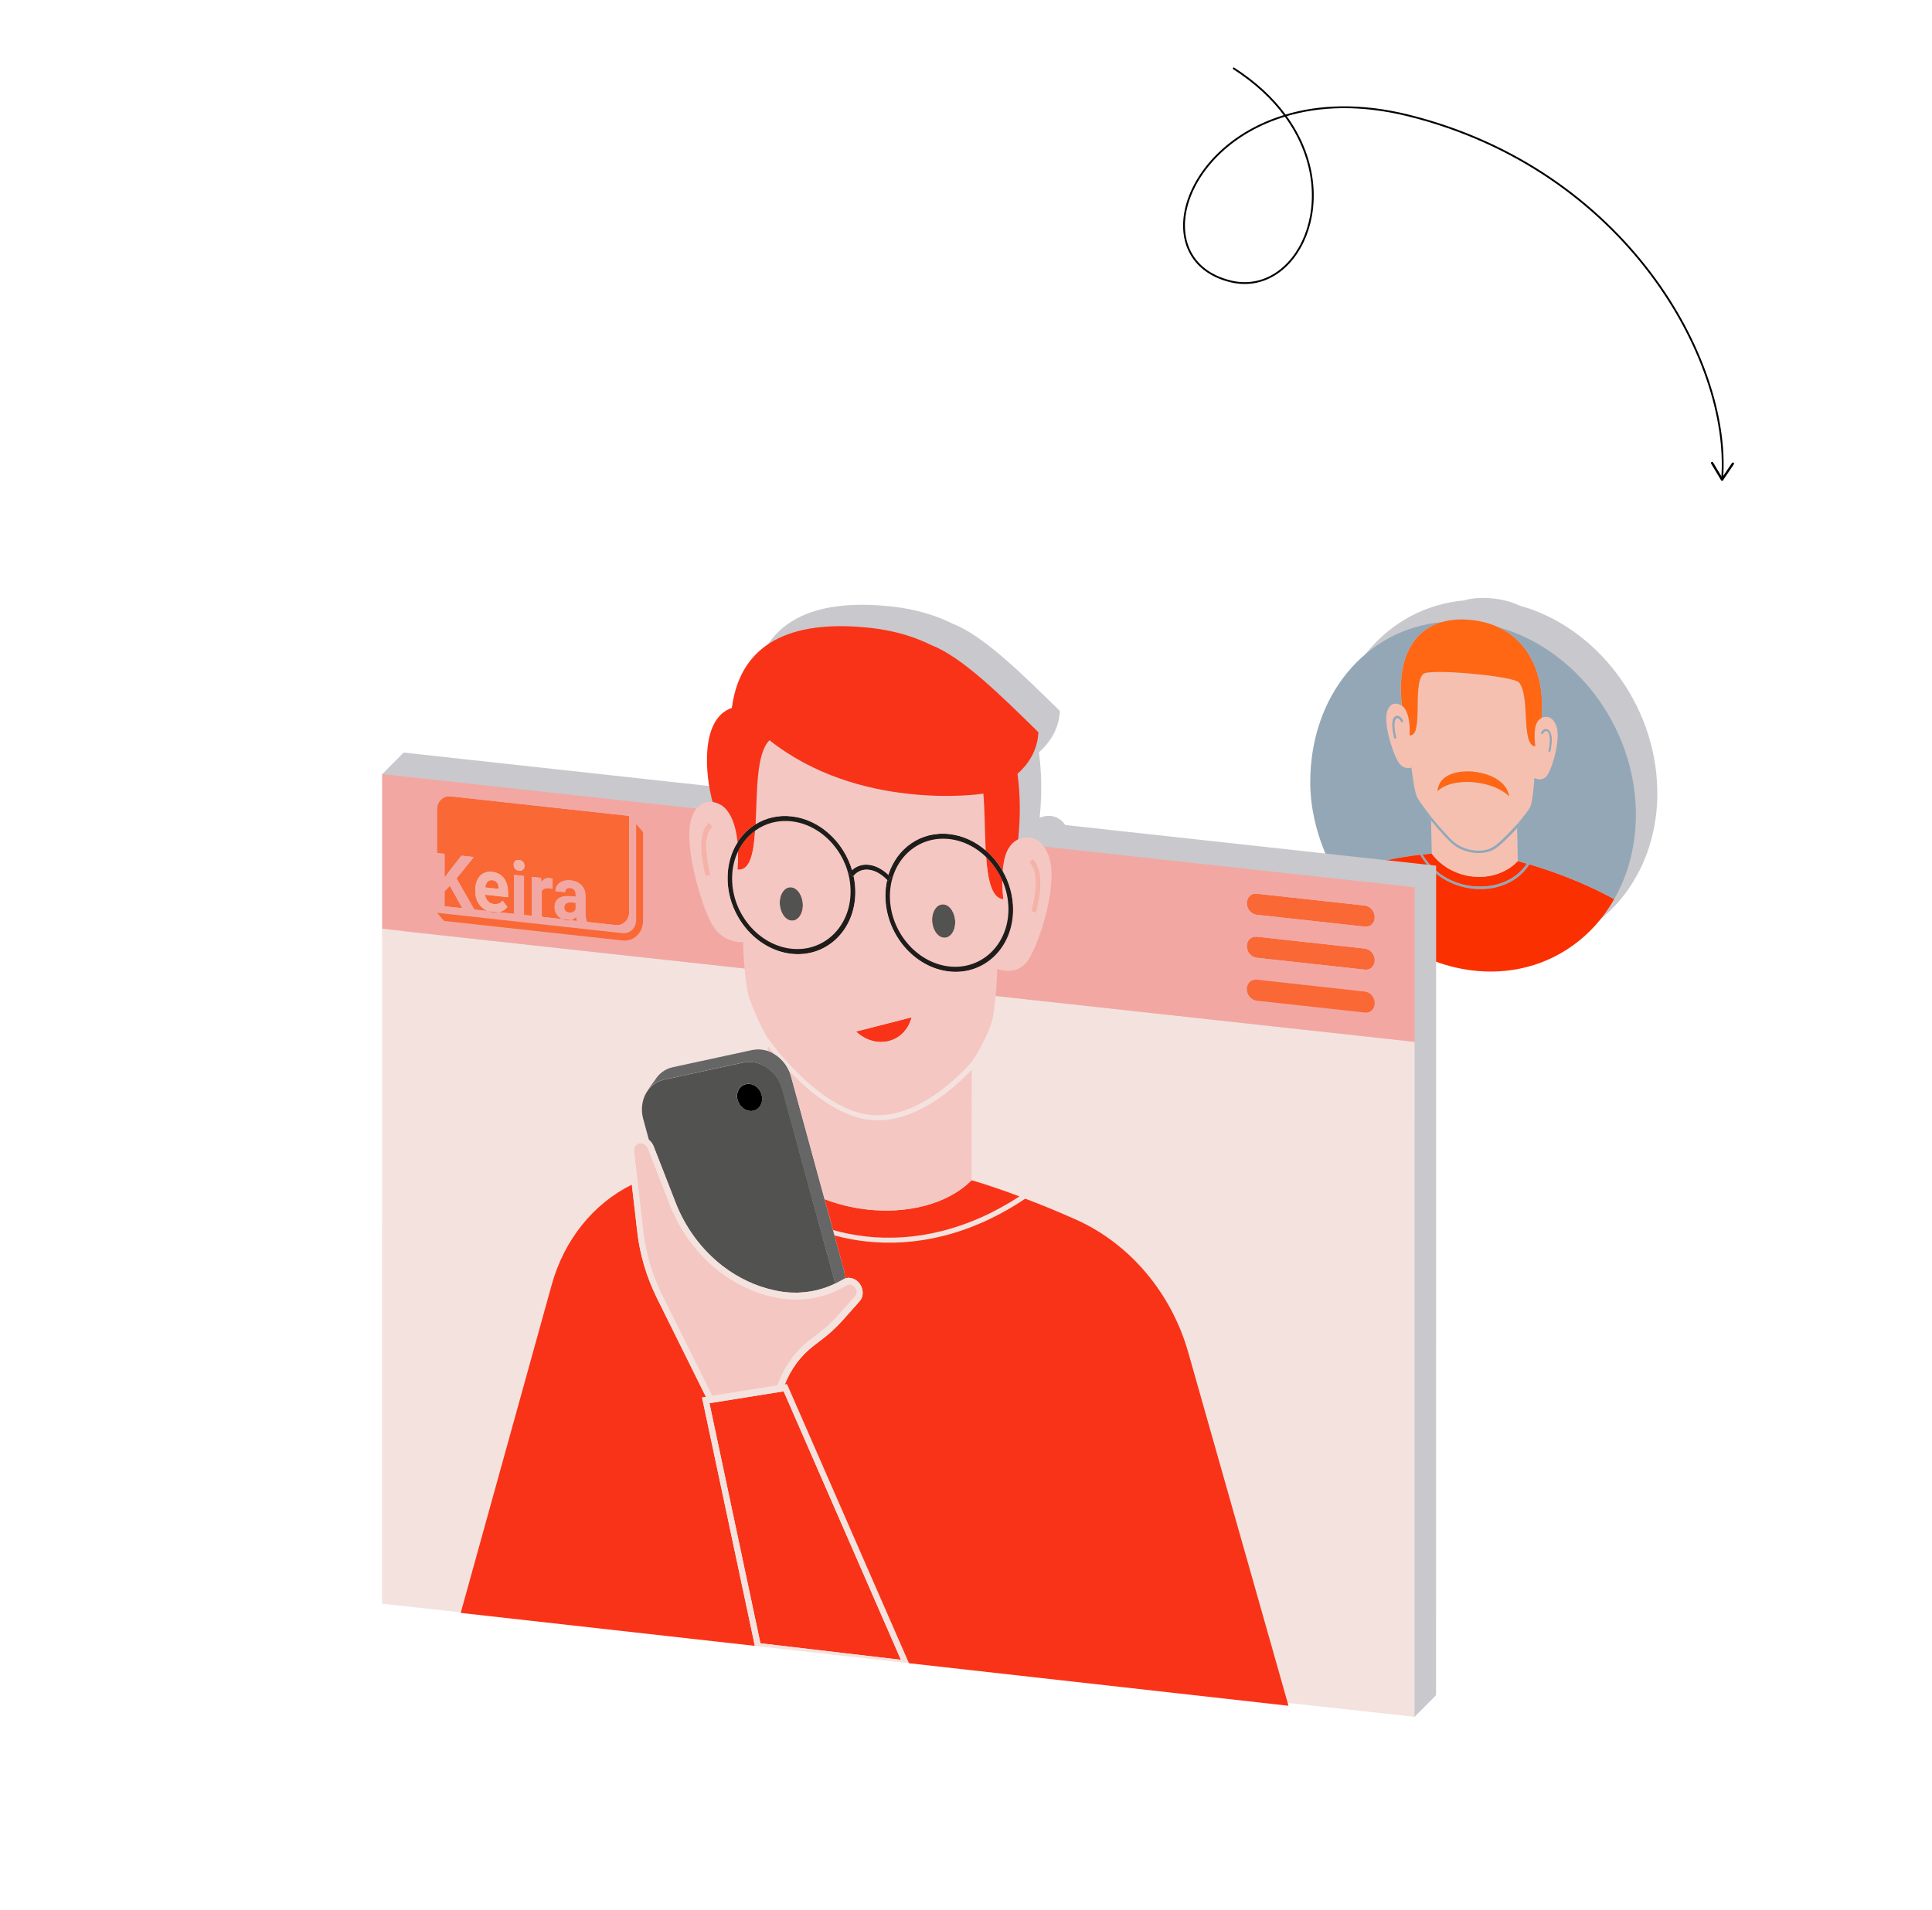 <svg width="265" height="262" viewBox="0 0 265 262" fill="none" xmlns="http://www.w3.org/2000/svg">
<path d="M198.856 128.557C199.001 128.63 199.157 128.693 199.313 128.745C199.23 128.714 199.147 128.672 199.064 128.641C198.991 128.61 198.928 128.589 198.856 128.557ZM200.176 129.069C200.186 129.079 200.207 129.09 200.217 129.09C200.342 129.132 200.477 129.173 200.602 129.205C200.457 129.163 200.311 129.121 200.176 129.069ZM201.33 129.435C201.538 129.497 201.746 129.56 201.964 129.612C202.141 129.664 202.328 129.706 202.504 129.748C202.109 129.654 201.714 129.549 201.33 129.435ZM203.877 130.019C203.669 129.988 203.461 129.946 203.263 129.915C203.492 129.957 203.721 129.998 203.949 130.04C203.918 130.03 203.897 130.03 203.877 130.019Z" fill="#C9C8CC"/>
<path d="M208.471 83.091C208.595 83.154 208.71 83.217 208.834 83.279C207.587 82.632 206.152 82.214 204.541 82.079C203.148 81.953 201.89 82.058 200.778 82.371C190.258 83.342 182.421 92.479 182.67 104.342C182.888 114.711 189.24 124.078 197.93 128.15C197.94 128.171 197.951 128.171 197.972 128.171C198.19 128.275 198.419 128.369 198.647 128.463C198.72 128.505 198.782 128.526 198.855 128.557C198.928 128.589 198.99 128.61 199.063 128.641C199.146 128.672 199.229 128.714 199.313 128.745C199.593 128.871 199.884 128.975 200.175 129.069C200.31 129.121 200.456 129.163 200.601 129.205C200.841 129.288 201.08 129.361 201.329 129.434C201.714 129.549 202.109 129.654 202.504 129.748C202.535 129.758 202.556 129.758 202.587 129.769C202.816 129.821 203.034 129.863 203.263 129.915C203.46 129.946 203.668 129.988 203.876 130.019C203.897 130.03 203.918 130.03 203.949 130.04L204.136 130.071C204.136 130.061 204.125 130.061 204.125 130.061C204.313 130.092 204.5 130.113 204.687 130.145C204.884 130.165 205.071 130.186 205.258 130.207C205.279 130.207 205.3 130.218 205.321 130.218C205.404 130.228 205.477 130.239 205.56 130.249C205.633 130.249 205.705 130.259 205.799 130.259C213.782 130.876 220.664 126.907 224.354 120.391C226.329 116.956 227.421 112.81 227.317 108.257C227.067 96.51 218.949 86.015 208.471 83.091ZM211.028 110.127V110.095C211.142 109.97 211.246 109.845 211.371 109.719C211.256 109.855 211.152 109.991 211.028 110.127ZM213.522 99.444C213.335 99.423 213.179 99.35 213.044 99.225C213.179 99.34 213.335 99.413 213.522 99.434V99.444Z" fill="#C9C8CC"/>
<path d="M205.344 85.974C205.396 85.995 205.458 86.026 205.51 86.047C205.531 86.057 205.552 86.068 205.562 86.078C205.49 86.036 205.417 86.005 205.344 85.974Z" fill="#F6C0B0"/>
<path d="M205.81 86.193C205.738 86.151 205.665 86.12 205.592 86.088C205.665 86.12 205.738 86.162 205.81 86.193Z" fill="#F6C0B0"/>
<path d="M203.045 85.242C202.982 85.232 202.92 85.222 202.858 85.211C202.92 85.222 202.982 85.232 203.045 85.242Z" fill="#F6C0B0"/>
<path d="M204.75 85.734C204.687 85.713 204.625 85.692 204.563 85.671C204.625 85.681 204.687 85.713 204.75 85.734Z" fill="#F6C0B0"/>
<path d="M205.312 85.963C205.145 85.89 204.979 85.817 204.813 85.754C204.979 85.817 205.156 85.89 205.312 85.963Z" fill="#F6C0B0"/>
<path d="M198.378 114.481C197.723 113.781 196.954 112.894 196.268 112.048V112.017C196.954 112.873 197.723 113.771 198.378 114.481Z" fill="#F6C0B0"/>
<path d="M212.069 99.987C212.173 99.998 212.308 100.04 212.443 100.155C213.202 100.823 212.714 102.953 212.651 103.193L212.36 103.078C212.558 102.253 212.714 100.791 212.277 100.395C212.204 100.342 212.142 100.311 212.069 100.301C212.038 100.301 212.017 100.301 211.986 100.311C211.747 100.384 211.612 100.75 211.601 100.76L211.321 100.624C211.341 100.572 211.518 100.102 211.892 99.998C211.934 99.987 211.996 99.987 212.069 99.987Z" fill="#94A7B6"/>
<path d="M213.451 99.507C214.137 101.24 213.035 105.052 212.318 106.232C211.954 106.848 211.465 106.952 211.091 106.921C210.738 106.89 210.488 106.743 210.478 106.733C210.467 106.879 210.27 109.636 209.958 110.565C209.823 110.972 209.033 111.996 208.097 113.051C207.432 113.813 206.684 114.586 206.039 115.191C205.54 115.661 205.104 116.016 204.833 116.162C204.168 116.58 203.264 116.737 202.349 116.664C201.424 116.58 200.467 116.256 199.698 115.703C199.407 115.504 198.939 115.055 198.399 114.471C197.734 113.761 196.975 112.863 196.289 112.006C195.301 110.774 194.47 109.625 194.314 109.187C193.95 108.184 193.638 105.438 193.617 105.292C193.607 105.292 193.388 105.386 193.056 105.355C192.671 105.323 192.162 105.125 191.746 104.415C190.987 103.109 189.709 99.089 190.322 97.471C190.634 96.656 191.133 96.499 191.549 96.531C191.964 96.562 192.276 96.792 192.297 96.802C193.201 97.502 193.44 99.204 193.336 100.885C195.343 101.073 193.68 94.004 195.208 92.469C195.592 92.082 198.628 92.145 201.684 92.406C204.802 92.677 207.941 93.168 208.336 93.617C209.937 95.434 208.586 102.222 210.582 102.399C210.405 100.781 210.374 99.026 211.455 98.484C211.476 98.473 211.777 98.306 212.183 98.348C212.598 98.389 213.097 98.64 213.451 99.507ZM202.141 107.318C204.22 107.495 206.05 108.268 207.006 109.26C206.507 106.347 202.588 105.908 202.089 105.866C202.058 105.866 202.037 105.866 202.037 105.866C202.037 105.866 202.016 105.866 201.985 105.866C201.486 105.824 197.411 105.553 197.172 108.581C198.035 107.641 199.927 107.13 202.141 107.318ZM212.65 103.193C212.713 102.953 213.201 100.823 212.443 100.154C212.297 100.039 212.172 99.998 212.068 99.987C211.996 99.977 211.944 99.987 211.892 100.008C211.517 100.102 211.341 100.572 211.32 100.635L211.601 100.77C211.611 100.749 211.746 100.384 211.985 100.321C212.016 100.311 212.037 100.311 212.068 100.311C212.131 100.321 212.203 100.353 212.276 100.405C212.713 100.791 212.567 102.253 212.359 103.089L212.65 103.193ZM192.214 99.068L192.494 98.974C192.474 98.912 192.276 98.41 191.902 98.243C191.85 98.222 191.788 98.201 191.725 98.191C191.621 98.181 191.486 98.201 191.341 98.296C190.623 98.828 191.206 101.052 191.268 101.303L191.559 101.24C191.32 100.374 191.112 98.88 191.528 98.578C191.601 98.536 191.673 98.515 191.736 98.515C191.767 98.515 191.788 98.525 191.819 98.536C192.016 98.63 192.172 98.953 192.214 99.068Z" fill="#F6C0B0"/>
<path d="M191.715 98.202C191.788 98.212 191.85 98.223 191.891 98.254C192.266 98.421 192.463 98.922 192.484 98.985L192.203 99.079C192.162 98.975 192.006 98.651 191.798 98.557C191.767 98.546 191.746 98.536 191.715 98.536C191.642 98.525 191.58 98.546 191.507 98.599C191.091 98.901 191.299 100.395 191.538 101.261L191.247 101.324C191.185 101.073 190.603 98.849 191.32 98.317C191.476 98.212 191.611 98.191 191.715 98.202Z" fill="#94A7B6"/>
<path d="M202.089 121.602C199.116 121.31 196.59 119.723 195.104 117.227C195.904 117.133 196.351 117.102 196.372 117.102C197.796 119.002 199.979 120.078 202.172 120.266C204.387 120.464 206.632 119.764 208.181 118.135C208.201 118.146 208.638 118.25 209.438 118.48C207.994 120.694 205.208 121.874 202.162 121.602C202.141 121.602 202.12 121.602 202.089 121.602Z" fill="#FA3000"/>
<path d="M209.532 118.355L209.792 118.554C208.316 120.934 205.415 122.208 202.203 121.926L202.089 121.916C198.971 121.613 196.309 119.911 194.781 117.248L195.02 117.071C195.052 117.123 195.072 117.165 195.104 117.217C196.59 119.713 199.116 121.3 202.089 121.592C202.11 121.592 202.141 121.592 202.162 121.603C205.218 121.874 208.004 120.684 209.438 118.481C209.48 118.439 209.501 118.397 209.532 118.355Z" fill="#94A7B6"/>
<path d="M204.978 116.475C205.612 116.141 206.953 114.836 208.086 113.583L208.18 118.136C206.631 119.765 204.386 120.454 202.172 120.266C199.968 120.067 197.795 119.002 196.371 117.102L196.278 112.549C197.473 114 198.876 115.556 199.521 115.995C200.332 116.569 201.34 116.914 202.327 116.997C203.315 117.091 204.271 116.924 204.978 116.475Z" fill="#F6C0B0"/>
<path d="M206.029 115.202C206.674 114.596 207.412 113.813 208.088 113.061V113.092C207.412 113.834 206.663 114.607 206.029 115.202Z" fill="#F6C0B0"/>
<path d="M208.306 112.842L208.545 113.092C208.399 113.259 208.243 113.426 208.098 113.593C206.954 114.836 205.613 116.152 204.99 116.486C204.283 116.925 203.316 117.092 202.339 117.008C201.351 116.925 200.343 116.58 199.532 116.006C198.888 115.567 197.485 114.011 196.289 112.56C196.123 112.361 195.967 112.163 195.811 111.975L196.04 111.766C196.112 111.86 196.196 111.954 196.268 112.058C196.954 112.904 197.724 113.792 198.378 114.491C198.919 115.076 199.387 115.525 199.678 115.724C200.447 116.277 201.403 116.601 202.329 116.684C203.243 116.768 204.148 116.611 204.813 116.183C205.094 116.037 205.52 115.682 206.019 115.212C206.653 114.617 207.401 113.844 208.077 113.092C208.16 113.009 208.233 112.925 208.306 112.842Z" fill="#94A7B6"/>
<path d="M202.089 105.866C202.588 105.908 206.507 106.347 207.006 109.26C206.049 108.279 204.22 107.506 202.141 107.318C199.927 107.119 198.025 107.642 197.172 108.56C197.411 105.543 201.486 105.804 201.985 105.845C202.016 105.845 202.037 105.845 202.037 105.845C202.037 105.856 202.058 105.856 202.089 105.866Z" fill="#FF6715"/>
<path d="M183.284 120.036C183.284 120.036 179.719 114.492 179.719 107.307C179.719 95.445 187.307 86.308 197.827 85.337C194.085 86.381 192.047 89.785 192.131 94.735C192.141 95.403 192.193 96.092 192.276 96.813C192.255 96.802 191.944 96.583 191.528 96.541C191.112 96.499 190.613 96.666 190.301 97.481C189.688 99.1 190.956 103.12 191.725 104.425C192.141 105.135 192.65 105.334 193.035 105.365C193.357 105.396 193.586 105.302 193.596 105.302C193.617 105.448 193.929 108.195 194.293 109.197C194.449 109.636 195.28 110.784 196.268 112.017C196.185 111.954 196.112 111.86 196.039 111.766L195.81 111.975C195.966 112.163 196.122 112.361 196.289 112.56L196.382 117.113C196.361 117.113 195.914 117.144 195.114 117.238C195.083 117.186 195.062 117.144 195.031 117.092L194.781 117.248C192.391 117.551 187.692 118.293 183.284 120.036Z" fill="#94A7B6"/>
<path d="M221.403 123.357C217.713 129.873 210.832 133.841 202.848 133.225C202.755 133.215 202.682 133.215 202.619 133.204C194.522 132.484 187.36 127.263 183.295 120.026C187.692 118.293 192.401 117.551 194.782 117.259C196.31 119.911 198.971 121.613 202.089 121.927L202.204 121.937C205.416 122.219 208.306 120.935 209.782 118.575C212.173 119.285 216.913 120.851 221.403 123.357Z" fill="#FA3000"/>
<path d="M211.477 98.076C211.477 98.003 211.487 97.93 211.487 97.846C211.487 97.919 211.477 97.993 211.477 98.076Z" fill="#F6C0B0"/>
<path d="M211.496 97.742C211.496 97.659 211.507 97.586 211.507 97.502C211.496 97.586 211.496 97.659 211.496 97.742Z" fill="#F6C0B0"/>
<path d="M211.508 96.405C211.497 96.197 211.487 95.977 211.477 95.779C211.487 95.988 211.497 96.197 211.508 96.405Z" fill="#F6C0B0"/>
<path d="M211.474 95.768C211.464 95.664 211.464 95.57 211.453 95.466C211.453 95.57 211.464 95.664 211.474 95.768Z" fill="#F6C0B0"/>
<path d="M201.6 85.034C208.347 85.629 212.058 90.954 211.455 98.484C210.363 99.026 210.405 100.781 210.581 102.399C208.575 102.222 209.937 95.434 208.336 93.617C207.941 93.168 204.802 92.677 201.683 92.406C198.627 92.135 195.592 92.072 195.207 92.469C193.669 94.004 195.332 101.073 193.336 100.885C193.44 99.214 193.201 97.502 192.297 96.802C192.214 96.082 192.162 95.392 192.151 94.724C192.068 89.764 194.105 86.37 197.848 85.326C198.939 85.013 200.197 84.908 201.6 85.034Z" fill="#FF6715"/>
<path d="M205.51 86.046C215.999 88.97 224.127 99.454 224.377 111.223C224.471 115.765 223.379 119.921 221.404 123.357C216.913 120.851 212.173 119.284 209.782 118.574L209.533 118.355C209.512 118.397 209.481 118.439 209.45 118.48C208.649 118.251 208.213 118.146 208.192 118.136L208.098 113.583C208.254 113.416 208.4 113.249 208.545 113.082L208.306 112.831C208.234 112.915 208.161 112.998 208.088 113.082C209.024 111.996 209.814 110.972 209.949 110.565C210.271 109.625 210.458 106.879 210.468 106.733C210.479 106.743 210.728 106.889 211.082 106.921C211.456 106.952 211.945 106.837 212.308 106.232C213.015 105.052 214.127 101.24 213.441 99.507C213.098 98.64 212.589 98.389 212.173 98.348C211.768 98.316 211.456 98.473 211.446 98.483C211.924 92.573 209.741 88.02 205.51 86.046Z" fill="#94A7B6"/>
<path d="M202.755 85.19C202.693 85.18 202.641 85.169 202.578 85.159C202.641 85.169 202.703 85.18 202.755 85.19Z" fill="#F6C0B0"/>
<path d="M146.131 113.186C145.518 112.33 144.79 112.017 144.156 111.944C143.324 111.85 142.649 112.173 142.597 112.194C142.857 109.751 142.888 107.422 142.711 105.208C142.659 104.53 142.597 103.872 142.503 103.214C143.979 101.898 145.258 100.05 145.372 97.533C140.102 92.354 134.832 87.185 130.757 85.608C128.667 84.553 126.318 83.812 123.719 83.394C123.626 83.384 123.532 83.363 123.376 83.342C123.293 83.332 123.21 83.321 123.044 83.3C122.971 83.29 122.888 83.279 122.732 83.258C122.628 83.238 122.524 83.227 122.41 83.217C112.711 82.131 104.592 84.428 103.314 94.181C98.896 95.685 99.686 103.527 100.684 107.077C100.788 107.088 101.017 107.14 101.297 107.255C101.089 107.171 100.829 107.109 100.538 107.057C99.873 106.973 99.104 107.151 98.47 107.965L55.362 103.245L52.42 106.211L55.362 124.454L55.351 217.046L66.152 218.236L66.131 218.33L106.484 222.852L127.628 225.222L179.686 231.049L194.031 235.529L196.973 232.563L196.983 139.971V118.762L146.131 113.186ZM102.805 108.445C102.69 108.299 102.586 108.153 102.462 108.017C102.586 108.143 102.701 108.289 102.815 108.445H102.805Z" fill="#C9C8CC"/>
<path d="M187.213 124.234C187.961 124.317 188.564 125.027 188.564 125.832C188.564 126.636 187.961 127.21 187.213 127.126L172.369 125.497C171.631 125.414 171.018 124.704 171.018 123.9C171.018 123.096 171.631 122.521 172.369 122.605L187.213 124.234Z" fill="#FA6836"/>
<path d="M194.032 142.926L52.411 127.419L52.4 220.011L194.022 235.528L194.032 142.926Z" fill="#F4E2DE"/>
<path d="M60.977 122.271L61.704 121.519L63.419 124.6L60.977 124.328V122.271Z" fill="#FA6836"/>
<path d="M77.4 124.432C77.442 123.942 77.795 123.733 78.461 123.806L78.96 123.858V124.777C78.887 124.923 78.762 125.038 78.596 125.111C78.43 125.195 78.253 125.216 78.055 125.195C77.847 125.174 77.691 125.101 77.577 124.975C77.463 124.85 77.4 124.693 77.4 124.516V124.432Z" fill="#FA6836"/>
<path d="M60.977 120.402V117.144L59.938 117.029V111.067C59.938 109.949 60.779 109.135 61.829 109.25L86.31 111.933V125.091C86.31 126.208 85.468 127.023 84.428 126.908L80.499 126.48V126.386C80.374 126.114 80.301 125.728 80.301 125.216V122.898C80.301 122.303 80.114 121.812 79.75 121.446C79.397 121.07 78.908 120.851 78.295 120.788C77.89 120.747 77.526 120.778 77.204 120.893C76.881 121.008 76.621 121.185 76.455 121.425C76.278 121.666 76.185 121.948 76.185 122.25L77.516 122.397C77.516 122.198 77.578 122.042 77.703 121.937C77.827 121.833 78.004 121.801 78.233 121.822C78.482 121.854 78.669 121.948 78.784 122.104C78.908 122.261 78.96 122.48 78.96 122.72V123.023L78.347 122.96C77.609 122.887 77.048 122.971 76.653 123.232C76.268 123.493 76.071 123.911 76.071 124.475C76.071 124.934 76.227 125.331 76.549 125.675C76.725 125.863 76.912 125.989 77.131 126.104L74.293 125.79V122.292C74.449 121.937 74.782 121.801 75.281 121.854C75.416 121.864 75.582 121.895 75.759 121.948L75.769 120.58C75.644 120.517 75.499 120.486 75.353 120.465C74.885 120.413 74.511 120.621 74.241 121.081L74.2 120.444L72.952 120.308V125.655L71.85 125.529V120.183L70.52 120.037V125.383L68.378 125.153C68.513 125.132 68.648 125.091 68.773 125.038C69.116 124.903 69.387 124.694 69.584 124.412L68.929 123.556C68.648 123.921 68.243 124.078 67.734 124.026C67.401 123.984 67.121 123.848 66.913 123.618C66.694 123.378 66.559 123.086 66.528 122.741L69.688 123.086V122.501C69.688 121.655 69.49 120.987 69.106 120.475C68.721 119.974 68.181 119.682 67.505 119.608C67.048 119.556 66.642 119.629 66.289 119.817C65.935 120.005 65.665 120.308 65.478 120.705C65.281 121.102 65.187 121.572 65.187 122.115V122.25C65.187 123.054 65.416 123.723 65.873 124.245C66.164 124.589 66.507 124.83 66.902 124.986L65.052 124.788L62.609 120.517L64.979 117.583L63.285 117.395L61.58 119.567L60.977 120.402ZM70.655 118.126C70.52 118.251 70.457 118.418 70.457 118.637C70.457 118.846 70.52 119.034 70.655 119.191C70.79 119.347 70.977 119.431 71.195 119.452C71.424 119.473 71.601 119.431 71.736 119.306C71.871 119.18 71.944 119.013 71.944 118.794C71.944 118.575 71.881 118.397 71.746 118.241C71.611 118.084 71.424 118 71.195 117.979C70.967 117.959 70.79 118 70.655 118.126Z" fill="#FA6836"/>
<path d="M187.213 130.134C187.961 130.218 188.564 130.938 188.564 131.732C188.564 132.536 187.961 133.11 187.213 133.027L172.369 131.398C171.631 131.314 171.018 130.604 171.018 129.8C171.018 129.006 171.631 128.422 172.369 128.505L187.213 130.134Z" fill="#FA6836"/>
<path d="M52.41 106.2L194.032 121.718V142.926L52.41 127.419V106.2ZM88.19 126.302V114.157C87.951 113.875 87.483 113.322 87.244 113.04V126.197C87.244 127.315 86.402 128.129 85.352 128.014L59.936 125.226L60.882 126.344L85.362 129.027C86.922 129.194 88.19 127.973 88.19 126.302ZM59.947 111.056V117.019L60.986 117.133V120.391L61.599 119.556L63.304 117.384L64.999 117.572L62.629 120.506L65.071 124.777L66.922 124.976C67.161 125.07 67.41 125.132 67.67 125.153C67.93 125.184 68.169 125.174 68.408 125.132L70.549 125.362V120.016L71.88 120.162V125.508L72.982 125.633V120.287L74.229 120.423L74.271 121.06C74.541 120.6 74.905 120.391 75.383 120.444C75.529 120.465 75.664 120.496 75.799 120.559L75.788 121.926C75.601 121.874 75.445 121.843 75.31 121.832C74.811 121.78 74.479 121.926 74.323 122.271V125.769L77.161 126.083C77.348 126.166 77.566 126.229 77.795 126.25C78.003 126.27 78.211 126.26 78.377 126.218L79.177 126.302C79.115 126.166 79.073 125.999 79.053 125.801C78.865 126.009 78.637 126.135 78.387 126.208L77.129 126.103C76.911 125.999 76.714 125.863 76.547 125.675C76.225 125.341 76.069 124.934 76.069 124.474C76.069 123.911 76.267 123.493 76.651 123.232C77.046 122.971 77.608 122.887 78.346 122.96L78.959 123.023V122.72C78.959 122.48 78.907 122.261 78.782 122.104C78.668 121.947 78.481 121.853 78.231 121.822C78.003 121.801 77.826 121.832 77.701 121.937C77.576 122.041 77.514 122.198 77.514 122.396L76.184 122.25C76.184 121.937 76.277 121.665 76.454 121.425C76.63 121.185 76.88 121.008 77.202 120.893C77.525 120.778 77.899 120.736 78.294 120.788C78.907 120.851 79.385 121.07 79.749 121.446C80.113 121.812 80.3 122.302 80.3 122.898V125.216C80.3 125.727 80.373 126.114 80.498 126.385V126.479L84.427 126.907C85.466 127.022 86.308 126.208 86.308 125.09V111.933L61.828 109.249C60.788 109.124 59.947 109.939 59.947 111.056ZM187.213 127.127C187.961 127.21 188.564 126.626 188.564 125.832C188.564 125.038 187.961 124.318 187.213 124.234L172.369 122.605C171.631 122.522 171.017 123.106 171.017 123.9C171.017 124.694 171.631 125.414 172.369 125.498L187.213 127.127ZM187.213 133.027C187.961 133.11 188.564 132.525 188.564 131.732C188.564 130.938 187.961 130.218 187.213 130.134L172.369 128.505C171.631 128.422 171.017 129.017 171.017 129.8C171.017 130.604 171.631 131.314 172.369 131.398L187.213 133.027ZM187.213 138.916C187.961 139 188.564 138.415 188.564 137.621C188.564 136.828 187.961 136.118 187.213 136.034L172.369 134.405C171.631 134.322 171.017 134.906 171.017 135.7C171.017 136.504 171.631 137.214 172.369 137.298L187.213 138.916ZM63.419 124.6L61.703 121.53L60.976 122.281V124.339L63.419 124.6ZM78.959 123.858L78.46 123.806C77.795 123.733 77.441 123.952 77.4 124.433L77.389 124.516C77.389 124.694 77.452 124.85 77.566 124.976C77.68 125.101 77.836 125.174 78.044 125.195C78.242 125.216 78.418 125.195 78.585 125.111C78.751 125.038 78.876 124.923 78.949 124.777L78.959 123.858Z" fill="#F3A7A2"/>
<path d="M67.66 125.164C67.39 125.133 67.141 125.07 66.912 124.986L68.399 125.154C68.159 125.185 67.92 125.185 67.66 125.164Z" fill="#FA6836"/>
<path d="M68.397 121.843V121.948L66.557 121.749C66.598 121.405 66.702 121.144 66.868 120.966C67.024 120.799 67.253 120.726 67.503 120.747C67.783 120.778 68.001 120.893 68.157 121.081C68.313 121.279 68.397 121.53 68.397 121.843Z" fill="#FA6836"/>
<path d="M69.605 124.412C69.407 124.694 69.137 124.902 68.794 125.038C68.669 125.09 68.534 125.122 68.399 125.153L66.912 124.986C66.517 124.829 66.174 124.589 65.883 124.245C65.426 123.722 65.197 123.054 65.197 122.25V122.114C65.197 121.571 65.291 121.101 65.488 120.705C65.675 120.297 65.956 120.005 66.299 119.817C66.653 119.629 67.058 119.556 67.515 119.608C68.191 119.681 68.732 119.974 69.116 120.475C69.501 120.987 69.698 121.655 69.698 122.501V123.086L66.538 122.741C66.58 123.086 66.704 123.378 66.923 123.618C67.131 123.858 67.411 123.994 67.744 124.025C68.253 124.078 68.659 123.931 68.939 123.555L69.605 124.412ZM66.871 120.966C66.704 121.143 66.601 121.404 66.559 121.749L68.399 121.947V121.843C68.399 121.519 68.316 121.269 68.16 121.081C68.004 120.893 67.786 120.778 67.505 120.746C67.245 120.726 67.027 120.799 66.871 120.966Z" fill="#F5B2A8"/>
<path d="M71.193 119.451C70.975 119.43 70.788 119.347 70.653 119.19C70.517 119.034 70.455 118.846 70.455 118.637C70.455 118.417 70.517 118.25 70.653 118.125C70.777 118 70.964 117.958 71.193 117.979C71.422 118 71.609 118.094 71.744 118.24C71.879 118.397 71.942 118.574 71.942 118.793C71.942 119.002 71.869 119.18 71.734 119.305C71.599 119.43 71.422 119.483 71.193 119.451Z" fill="#F5B2A8"/>
<path d="M78.345 126.229C78.169 126.27 77.971 126.281 77.763 126.26C77.535 126.239 77.327 126.176 77.129 126.093L78.345 126.229Z" fill="#FA6836"/>
<path d="M79.023 125.821C79.044 126.009 79.096 126.176 79.148 126.323L78.348 126.239C78.608 126.166 78.826 126.03 79.023 125.821Z" fill="#FA6836"/>
<path d="M87.255 113.04C87.494 113.322 87.962 113.875 88.201 114.157V126.302C88.201 127.983 86.933 129.194 85.373 129.027L60.893 126.344L59.947 125.226L85.363 128.014C86.403 128.129 87.255 127.325 87.255 126.197V113.04Z" fill="#FA6836"/>
<path d="M187.213 136.034C187.961 136.118 188.564 136.828 188.564 137.621C188.564 138.425 187.961 139 187.213 138.916L172.369 137.287C171.631 137.204 171.018 136.493 171.018 135.689C171.018 134.896 171.631 134.321 172.369 134.395L187.213 136.034Z" fill="#FA6836"/>
<path d="M107.495 190.877L123.576 227.707L104.304 225.441L97.318 192.506L107.495 190.877Z" fill="#F93318"/>
<path d="M96.84 191.639L96.299 191.723L103.545 225.796L63.191 221.275L75.665 176.289C77.391 170.066 81.382 165.137 86.674 162.516L87.412 168.917C87.765 172.091 88.69 175.182 90.125 178.075L96.84 191.639Z" fill="#F93318"/>
<path d="M124.678 228.177L103.534 225.807L96.289 191.733L96.829 191.65L97.682 191.514L106.642 190.094L107.64 189.937L107.942 189.885L108.098 190.23L124.678 228.177ZM104.303 225.441L123.565 227.707L107.484 190.877L97.308 192.506L104.303 225.441Z" fill="#F4E2DE"/>
<path d="M87.962 156.814C88.346 156.856 88.71 157.138 88.876 157.556L91.891 165.293C93.305 168.917 95.675 172.091 98.658 174.399C100.904 176.133 103.44 177.333 106.059 177.897L106.195 177.929C106.662 178.033 107.141 178.106 107.629 178.158C110.363 178.461 113.045 177.96 115.405 176.696L116.153 176.289C116.299 176.216 116.455 176.195 116.61 176.206C116.808 176.226 117.005 176.32 117.161 176.477C117.546 176.853 117.598 177.48 117.276 177.835L114.958 180.424C114.136 181.343 113.232 182.179 112.265 182.92L111.07 183.829C109.053 185.374 107.525 187.525 106.642 190.052L97.681 191.472L90.841 177.688C89.459 174.911 88.565 171.914 88.222 168.875L86.964 157.89C86.901 157.389 87.172 156.95 87.608 156.814C87.733 156.814 87.847 156.804 87.962 156.814Z" fill="#F5C7C2"/>
<path d="M102.829 148.7C103.567 148.784 104.253 149.369 104.471 150.204C104.752 151.207 104.232 152.188 103.328 152.387C103.161 152.428 102.984 152.428 102.818 152.407C102.08 152.324 101.404 151.729 101.176 150.914C100.905 149.901 101.415 148.93 102.33 148.732C102.496 148.69 102.662 148.679 102.829 148.7Z" fill="black"/>
<path d="M114.511 175.85C114.532 175.934 114.553 176.018 114.574 176.091C112.453 177.124 110.073 177.532 107.64 177.26C107.193 177.208 106.736 177.135 106.289 177.03L106.164 176.999C103.68 176.467 101.247 175.318 99.116 173.678C96.258 171.465 94.033 168.468 92.682 165.011L89.667 157.274C89.522 156.908 89.293 156.595 89.002 156.355L88.233 153.535C87.817 152.011 88.129 150.528 88.939 149.484C89.459 148.805 90.197 148.314 91.081 148.126L101.985 145.766C102.401 145.683 102.817 145.662 103.233 145.704C105.062 145.912 106.757 147.374 107.307 149.411L114.511 175.85ZM103.316 152.376C104.22 152.188 104.74 151.207 104.459 150.194C104.241 149.369 103.555 148.774 102.817 148.69C102.651 148.669 102.484 148.68 102.318 148.711C101.403 148.909 100.894 149.88 101.164 150.893C101.393 151.708 102.068 152.303 102.806 152.387C102.983 152.428 103.149 152.418 103.316 152.376Z" fill="#525251"/>
<path d="M140.25 163.863L140.625 164.427C133.161 169.46 125.573 171.079 118.764 170.306C117.298 170.139 115.864 169.868 114.481 169.492L114.273 168.74C115.718 169.147 117.215 169.45 118.764 169.617C125.323 170.348 132.621 168.834 139.845 164.124C139.97 164.041 140.115 163.957 140.25 163.863Z" fill="#F4E2DE"/>
<path d="M162.983 185.531L176.736 234.014L124.678 228.177L108.098 190.219L107.942 189.875L107.64 189.927C108.493 187.786 109.844 185.959 111.601 184.622L112.786 183.714C113.794 182.941 114.73 182.074 115.582 181.124L117.89 178.524C118.202 178.179 118.358 177.709 118.316 177.198C118.274 176.686 118.056 176.216 117.692 175.851C117.381 175.548 116.996 175.36 116.601 175.308C116.362 175.276 116.123 175.308 115.904 175.381C115.894 174.973 115.842 174.545 115.728 174.128L114.46 169.491C115.842 169.867 117.277 170.139 118.742 170.306C125.561 171.068 133.15 169.46 140.624 164.448C142.682 165.22 145.094 166.202 147.703 167.371C155 170.661 160.697 177.438 162.983 185.531Z" fill="#F93318"/>
<path d="M87.962 155.906C88.336 155.947 88.689 156.104 88.991 156.355C89.282 156.595 89.511 156.908 89.656 157.274L92.671 165.011C94.022 168.468 96.247 171.465 99.105 173.679C101.236 175.328 103.658 176.467 106.153 176.999L106.278 177.031C106.725 177.135 107.182 177.208 107.629 177.26C110.062 177.532 112.442 177.125 114.563 176.091C114.698 176.028 114.833 175.955 114.968 175.882L115.716 175.475C115.779 175.443 115.841 175.412 115.914 175.391C116.132 175.318 116.371 175.287 116.61 175.318C117.005 175.36 117.39 175.558 117.702 175.861C118.066 176.216 118.284 176.696 118.326 177.208C118.367 177.72 118.222 178.19 117.899 178.534L115.592 181.134C114.739 182.085 113.804 182.951 112.795 183.724L111.61 184.633C109.854 185.969 108.502 187.797 107.65 189.937L106.652 190.094C107.536 187.567 109.064 185.416 111.08 183.87L112.276 182.962C113.242 182.22 114.147 181.385 114.968 180.466L117.286 177.876C117.619 177.511 117.567 176.895 117.172 176.519C117.016 176.352 116.818 176.268 116.621 176.247C116.465 176.226 116.309 176.258 116.163 176.331L115.415 176.738C113.066 178.002 110.373 178.503 107.64 178.2C107.161 178.148 106.683 178.064 106.205 177.97L106.07 177.939C103.45 177.375 100.914 176.174 98.669 174.441C95.675 172.123 93.315 168.948 91.901 165.335L88.887 157.597C88.721 157.18 88.357 156.898 87.972 156.856C87.858 156.846 87.743 156.856 87.619 156.887C87.182 157.023 86.922 157.462 86.974 157.963L88.232 168.948C88.575 171.987 89.469 174.984 90.852 177.762L97.692 191.545L96.839 191.681L90.114 178.127C88.679 175.224 87.754 172.133 87.4 168.969L86.662 162.568L86.143 157.984C86.039 157.054 86.527 156.24 87.338 156.01C87.525 155.906 87.754 155.885 87.962 155.906Z" fill="#F4E2DE"/>
<path d="M105.322 144.2V143.511C105.572 143.834 105.863 144.21 106.206 144.618C105.925 144.44 105.634 144.304 105.322 144.2Z" fill="#F5C7C2"/>
<path d="M118.752 169.627C117.213 169.45 115.716 169.157 114.261 168.75L113.107 164.521C114.958 165.231 116.933 165.711 118.918 165.931C124.355 166.536 129.895 165.273 133.253 161.931C133.284 161.9 135.831 162.631 139.833 164.134C132.619 168.844 125.311 170.358 118.752 169.627Z" fill="#F93318"/>
<path d="M104.439 143.991C104.74 144.022 105.042 144.096 105.322 144.189C105.624 144.294 105.925 144.43 106.206 144.607C107.048 145.119 107.755 145.902 108.202 146.863C108.327 147.124 108.431 147.406 108.503 147.698L113.098 164.521L114.252 168.75L114.46 169.502L115.728 174.138C115.842 174.556 115.894 174.984 115.905 175.391C115.832 175.412 115.769 175.443 115.707 175.475L114.959 175.882C114.823 175.955 114.688 176.018 114.553 176.091C114.532 176.007 114.512 175.934 114.491 175.851L107.266 149.411C106.715 147.374 105.021 145.912 103.191 145.704C102.776 145.662 102.36 145.672 101.944 145.766L91.04 148.126C90.156 148.314 89.418 148.805 88.898 149.484C88.961 149.348 89.792 148.252 89.875 148.126C90.406 147.27 91.227 146.643 92.266 146.414L103.171 144.054C103.607 143.97 104.023 143.949 104.439 143.991Z" fill="#666666"/>
<path d="M112.9 150.956C111.736 150.204 110.686 149.327 109.74 148.377C110.696 149.285 111.767 150.173 112.9 150.956Z" fill="#F5C7C2"/>
<path d="M119.294 153.619C125.489 154.308 131.186 148.972 133.296 146.706L133.254 161.921C129.897 165.273 124.356 166.536 118.92 165.92C116.934 165.701 114.959 165.22 113.109 164.51L108.514 147.688C108.431 147.395 108.327 147.113 108.213 146.852C108.691 147.354 109.2 147.855 109.741 148.367C110.687 149.317 111.747 150.194 112.901 150.946C114.876 152.324 117.059 153.368 119.294 153.619Z" fill="#F5C7C2"/>
<path d="M135.26 117.562C136.185 118.46 136.944 119.546 137.484 120.757C137.484 121.624 137.536 122.522 137.619 123.388C136.018 123.211 135.488 120.705 135.26 117.562Z" fill="#F93318"/>
<path d="M129.438 124.067C130.311 124.161 131.018 125.268 131.018 126.521C131.018 127.785 130.301 128.735 129.427 128.63C128.554 128.536 127.847 127.43 127.847 126.166C127.858 124.913 128.565 123.973 129.438 124.067Z" fill="#525251"/>
<path d="M122.07 122.929C122.081 118.115 125.74 114.596 130.22 115.097C132.122 115.306 133.879 116.214 135.261 117.551C135.49 120.694 136.02 123.2 137.6 123.378C137.538 122.501 137.486 121.603 137.476 120.746C138.027 121.989 138.328 123.346 138.328 124.746C138.318 129.57 134.659 133.079 130.178 132.577C125.688 132.076 122.06 127.753 122.07 122.929ZM131.02 126.531C131.02 125.268 130.324 124.171 129.44 124.077C128.567 123.983 127.86 124.923 127.85 126.187C127.85 127.45 128.546 128.557 129.43 128.651C130.303 128.735 131.02 127.795 131.02 126.531Z" fill="#F5C7C2"/>
<path d="M137.515 119.472C138.43 121.06 138.96 122.908 138.95 124.819C138.939 130.019 134.989 133.81 130.166 133.267C125.332 132.724 121.403 128.056 121.424 122.856C121.424 122.114 121.507 121.394 121.663 120.715C121.704 120.767 121.756 120.809 121.798 120.861L122.234 120.412C122.11 120.276 121.985 120.141 121.85 120.015C122.993 116.361 126.32 113.98 130.218 114.418C132.068 114.627 133.783 115.442 135.197 116.653C136.112 117.447 136.902 118.407 137.515 119.472ZM130.176 132.588C134.657 133.089 138.316 129.581 138.326 124.756C138.326 123.357 138.025 121.989 137.474 120.757C136.943 119.545 136.174 118.459 135.249 117.561C133.866 116.225 132.11 115.316 130.207 115.107C125.717 114.606 122.068 118.125 122.058 122.939C122.058 127.753 125.686 132.076 130.176 132.588Z" fill="#1D1D1B"/>
<path d="M125.042 139.564C124.626 141.203 123.441 142.487 121.778 142.853C121.3 142.957 120.822 142.978 120.354 142.926C119.273 142.801 118.244 142.299 117.412 141.516L125.042 139.564Z" fill="#F93318"/>
<path d="M97.264 112.883L97.701 113.437C96.682 114.324 96.589 116.486 97.42 120.036L96.807 120.141C95.892 116.256 96.038 113.959 97.264 112.883Z" fill="#F5B2A8"/>
<path d="M101.226 116.81C101.777 115.651 102.587 114.669 103.575 113.959C103.367 117.092 102.879 119.504 101.143 119.305C101.215 118.47 101.247 117.635 101.226 116.81Z" fill="#F93318"/>
<path d="M108.543 121.728C109.417 121.822 110.123 122.929 110.123 124.182C110.123 125.446 109.406 126.396 108.533 126.292C107.66 126.198 106.953 125.091 106.953 123.827C106.963 122.574 107.67 121.634 108.543 121.728Z" fill="#525251"/>
<path d="M108.522 130.155C104.031 129.654 100.404 125.331 100.414 120.507C100.414 119.149 100.705 117.906 101.225 116.81C101.246 117.624 101.214 118.47 101.142 119.295C102.878 119.504 103.366 117.081 103.574 113.949C104.957 112.946 106.682 112.455 108.564 112.664C113.044 113.166 116.682 117.499 116.672 122.313C116.661 127.148 113.002 130.656 108.522 130.155ZM108.543 121.728C107.67 121.634 106.963 122.574 106.952 123.838C106.952 125.101 107.649 126.208 108.532 126.302C109.406 126.396 110.113 125.456 110.123 124.193C110.123 122.929 109.416 121.822 108.543 121.728Z" fill="#F5C7C2"/>
<path d="M117.078 120.172C117.234 120.893 117.317 121.645 117.317 122.397C117.307 127.597 113.356 131.387 108.533 130.844C103.7 130.301 99.77 125.634 99.791 120.433C99.791 118.585 100.3 116.904 101.163 115.546C101.808 114.533 102.65 113.698 103.637 113.082C105.051 112.205 106.745 111.787 108.585 111.996C112.452 112.424 115.737 115.505 116.88 119.379C116.735 119.504 116.61 119.65 116.485 119.817L116.995 120.277C117.016 120.235 117.047 120.204 117.078 120.172ZM108.523 130.155C113.003 130.656 116.662 127.148 116.672 122.323C116.683 117.51 113.045 113.176 108.564 112.675C106.683 112.466 104.957 112.957 103.575 113.959C102.587 114.68 101.776 115.651 101.225 116.81C100.706 117.896 100.415 119.149 100.415 120.507C100.404 125.331 104.043 129.654 108.523 130.155Z" fill="#1D1D1B"/>
<path d="M133.242 145.734C133.263 145.703 133.283 145.672 133.304 145.651V145.672C133.283 145.682 133.263 145.703 133.242 145.734Z" fill="#F5C7C2"/>
<path d="M105.134 142.174C105.155 142.206 105.175 142.226 105.196 142.258C106.516 144.106 112.701 152.188 119.292 152.93C125.716 153.65 131.652 147.51 133.242 145.725C133.263 145.704 133.284 145.683 133.304 145.662C133.367 145.599 133.408 145.537 133.46 145.484L133.959 145.975C133.814 146.142 133.595 146.393 133.304 146.706C131.194 148.962 125.498 154.308 119.302 153.619C117.067 153.368 114.884 152.324 112.909 150.956C111.776 150.173 110.716 149.285 109.749 148.377C109.209 147.876 108.699 147.364 108.221 146.863C107.774 145.902 107.067 145.108 106.225 144.607C105.893 144.2 105.591 143.824 105.342 143.5C105.03 143.093 104.791 142.769 104.635 142.55L105.134 142.174Z" fill="#F4E2DE"/>
<path d="M119.188 118.637C120.093 118.742 121.018 119.222 121.849 120.016C121.984 120.141 122.109 120.266 122.234 120.413L121.797 120.862C121.756 120.809 121.704 120.757 121.662 120.715C120.883 119.901 120.009 119.41 119.167 119.316C119.074 119.306 118.991 119.306 118.897 119.295C118.169 119.285 117.535 119.588 117.057 120.162C117.026 120.193 116.995 120.235 116.974 120.266L116.465 119.807C116.589 119.64 116.714 119.494 116.86 119.368C117.4 118.867 118.086 118.606 118.835 118.606C118.96 118.617 119.074 118.627 119.188 118.637Z" fill="#1D1D1B"/>
<path d="M116.872 119.378C115.718 115.504 112.433 112.424 108.577 111.995C106.747 111.787 105.043 112.204 103.629 113.081C103.847 108.696 103.702 103.318 105.541 101.564C111.654 106.398 118.774 108.257 124.46 108.894C130.458 109.562 134.658 108.915 134.876 108.884C135.074 111.223 135.053 114.094 135.198 116.663C133.785 115.441 132.07 114.637 130.219 114.429C126.321 113.99 123.005 116.371 121.851 120.026C121.02 119.232 120.094 118.752 119.19 118.647C119.076 118.637 118.961 118.626 118.847 118.626C118.099 118.616 117.413 118.877 116.872 119.378Z" fill="#F5C7C2"/>
<path d="M141.653 117.854C142.879 119.201 143.004 121.54 142.079 125.216L141.476 124.976C142.318 121.613 142.235 119.42 141.227 118.313L141.653 117.854Z" fill="#F5B2A8"/>
<path d="M143.835 117.426C145.207 121.122 142.66 129.142 141.101 131.607C140.155 133.11 138.752 133.267 137.816 133.162C137.213 133.1 136.818 132.933 136.797 132.922C136.787 133.215 136.6 138.697 135.883 140.681C135.623 141.401 134.781 143.427 133.305 145.662C131.662 147.531 125.727 153.671 119.303 152.951C112.712 152.209 106.527 144.127 105.207 142.279C103.824 139.825 103.045 137.726 102.795 136.974C102.078 134.833 101.922 129.518 101.922 129.236C101.912 129.236 101.642 129.267 101.205 129.215C100.28 129.111 98.669 128.641 97.619 126.74C96.07 123.921 93.575 115.348 94.957 111.954C95.654 110.252 96.714 109.928 97.598 110.022C98.461 110.158 99.022 110.534 99.136 110.607C100.363 111.599 100.966 113.437 101.174 115.557C100.311 116.914 99.802 118.595 99.802 120.444C99.791 125.644 103.71 130.312 108.544 130.855C113.378 131.398 117.317 127.607 117.328 122.407C117.328 121.645 117.244 120.903 117.089 120.183C117.556 119.608 118.19 119.305 118.928 119.316C119.022 119.316 119.105 119.326 119.199 119.337C120.041 119.431 120.914 119.922 121.694 120.736C121.538 121.415 121.454 122.135 121.454 122.877C121.444 128.077 125.363 132.745 130.197 133.288C135.03 133.831 138.97 130.04 138.98 124.84C138.98 122.929 138.45 121.081 137.546 119.493C137.691 117.509 138.242 115.839 139.677 115.17C139.687 115.17 140.373 114.815 141.247 114.92C142.089 114.993 143.149 115.557 143.835 117.426ZM121.777 142.853C123.44 142.487 124.625 141.203 125.041 139.564L117.411 141.516C118.242 142.299 119.271 142.811 120.353 142.926C120.831 142.978 121.309 142.957 121.777 142.853ZM97.411 120.036C96.579 116.486 96.673 114.314 97.691 113.437L97.255 112.883C96.039 113.959 95.883 116.267 96.787 120.141L97.411 120.036ZM142.089 125.216C143.014 121.54 142.879 119.201 141.662 117.854L141.236 118.313C142.244 119.42 142.328 121.613 141.486 124.976L142.089 125.216Z" fill="#F5C7C2"/>
<path d="M139.551 106.179C139.946 108.957 139.987 111.964 139.655 115.16C139.977 111.964 139.935 108.957 139.551 106.179Z" fill="#F5C7C2"/>
<path d="M139.563 106.169C139.948 108.957 139.989 111.965 139.657 115.149C138.212 115.818 137.671 117.489 137.526 119.473C136.912 118.397 136.122 117.447 135.208 116.653C135.072 114.084 135.083 111.223 134.885 108.874C134.667 108.905 130.467 109.563 124.469 108.884C118.773 108.247 111.663 106.388 105.551 101.554C103.711 103.318 103.856 108.696 103.638 113.071C102.65 113.687 101.808 114.523 101.164 115.536C100.966 113.416 100.353 111.578 99.147 110.597C98.544 110.168 97.941 110.043 97.744 110.012C96.746 106.472 95.956 98.63 100.384 97.115C101.652 87.362 109.781 85.065 119.48 86.151C119.584 86.162 119.688 86.172 119.792 86.193C119.958 86.214 120.031 86.224 120.114 86.235C120.28 86.255 120.363 86.266 120.447 86.276C120.603 86.297 120.696 86.318 120.79 86.329C123.388 86.746 125.727 87.488 127.827 88.542C131.902 90.119 137.172 95.278 142.432 100.457C142.307 103.005 141.029 104.853 139.563 106.169Z" fill="#F93318"/>
<path d="M236.225 65.596C237.426 49.351 222.935 23.268 193.214 15.852C186.601 14.207 180.905 14.461 176.288 15.865M176.288 15.865C161.731 20.224 157.668 35.772 168.691 38.574C177.816 40.904 184.648 27.236 176.288 15.865ZM176.288 15.865C174.581 13.538 172.239 11.316 169.145 9.335" stroke="black" stroke-width="0.25" stroke-miterlimit="10"/>
<path d="M234.754 63.39C234.826 63.346 234.932 63.368 234.976 63.441L236.215 65.515L237.562 63.514C237.609 63.44 237.707 63.427 237.781 63.474C237.856 63.522 237.869 63.62 237.821 63.694L236.329 65.902C236.301 65.944 236.253 65.973 236.197 65.968C236.141 65.962 236.098 65.935 236.069 65.886L234.699 63.594C234.684 63.57 234.676 63.535 234.679 63.507C234.671 63.472 234.705 63.419 234.754 63.39Z" fill="black"/>
</svg>
